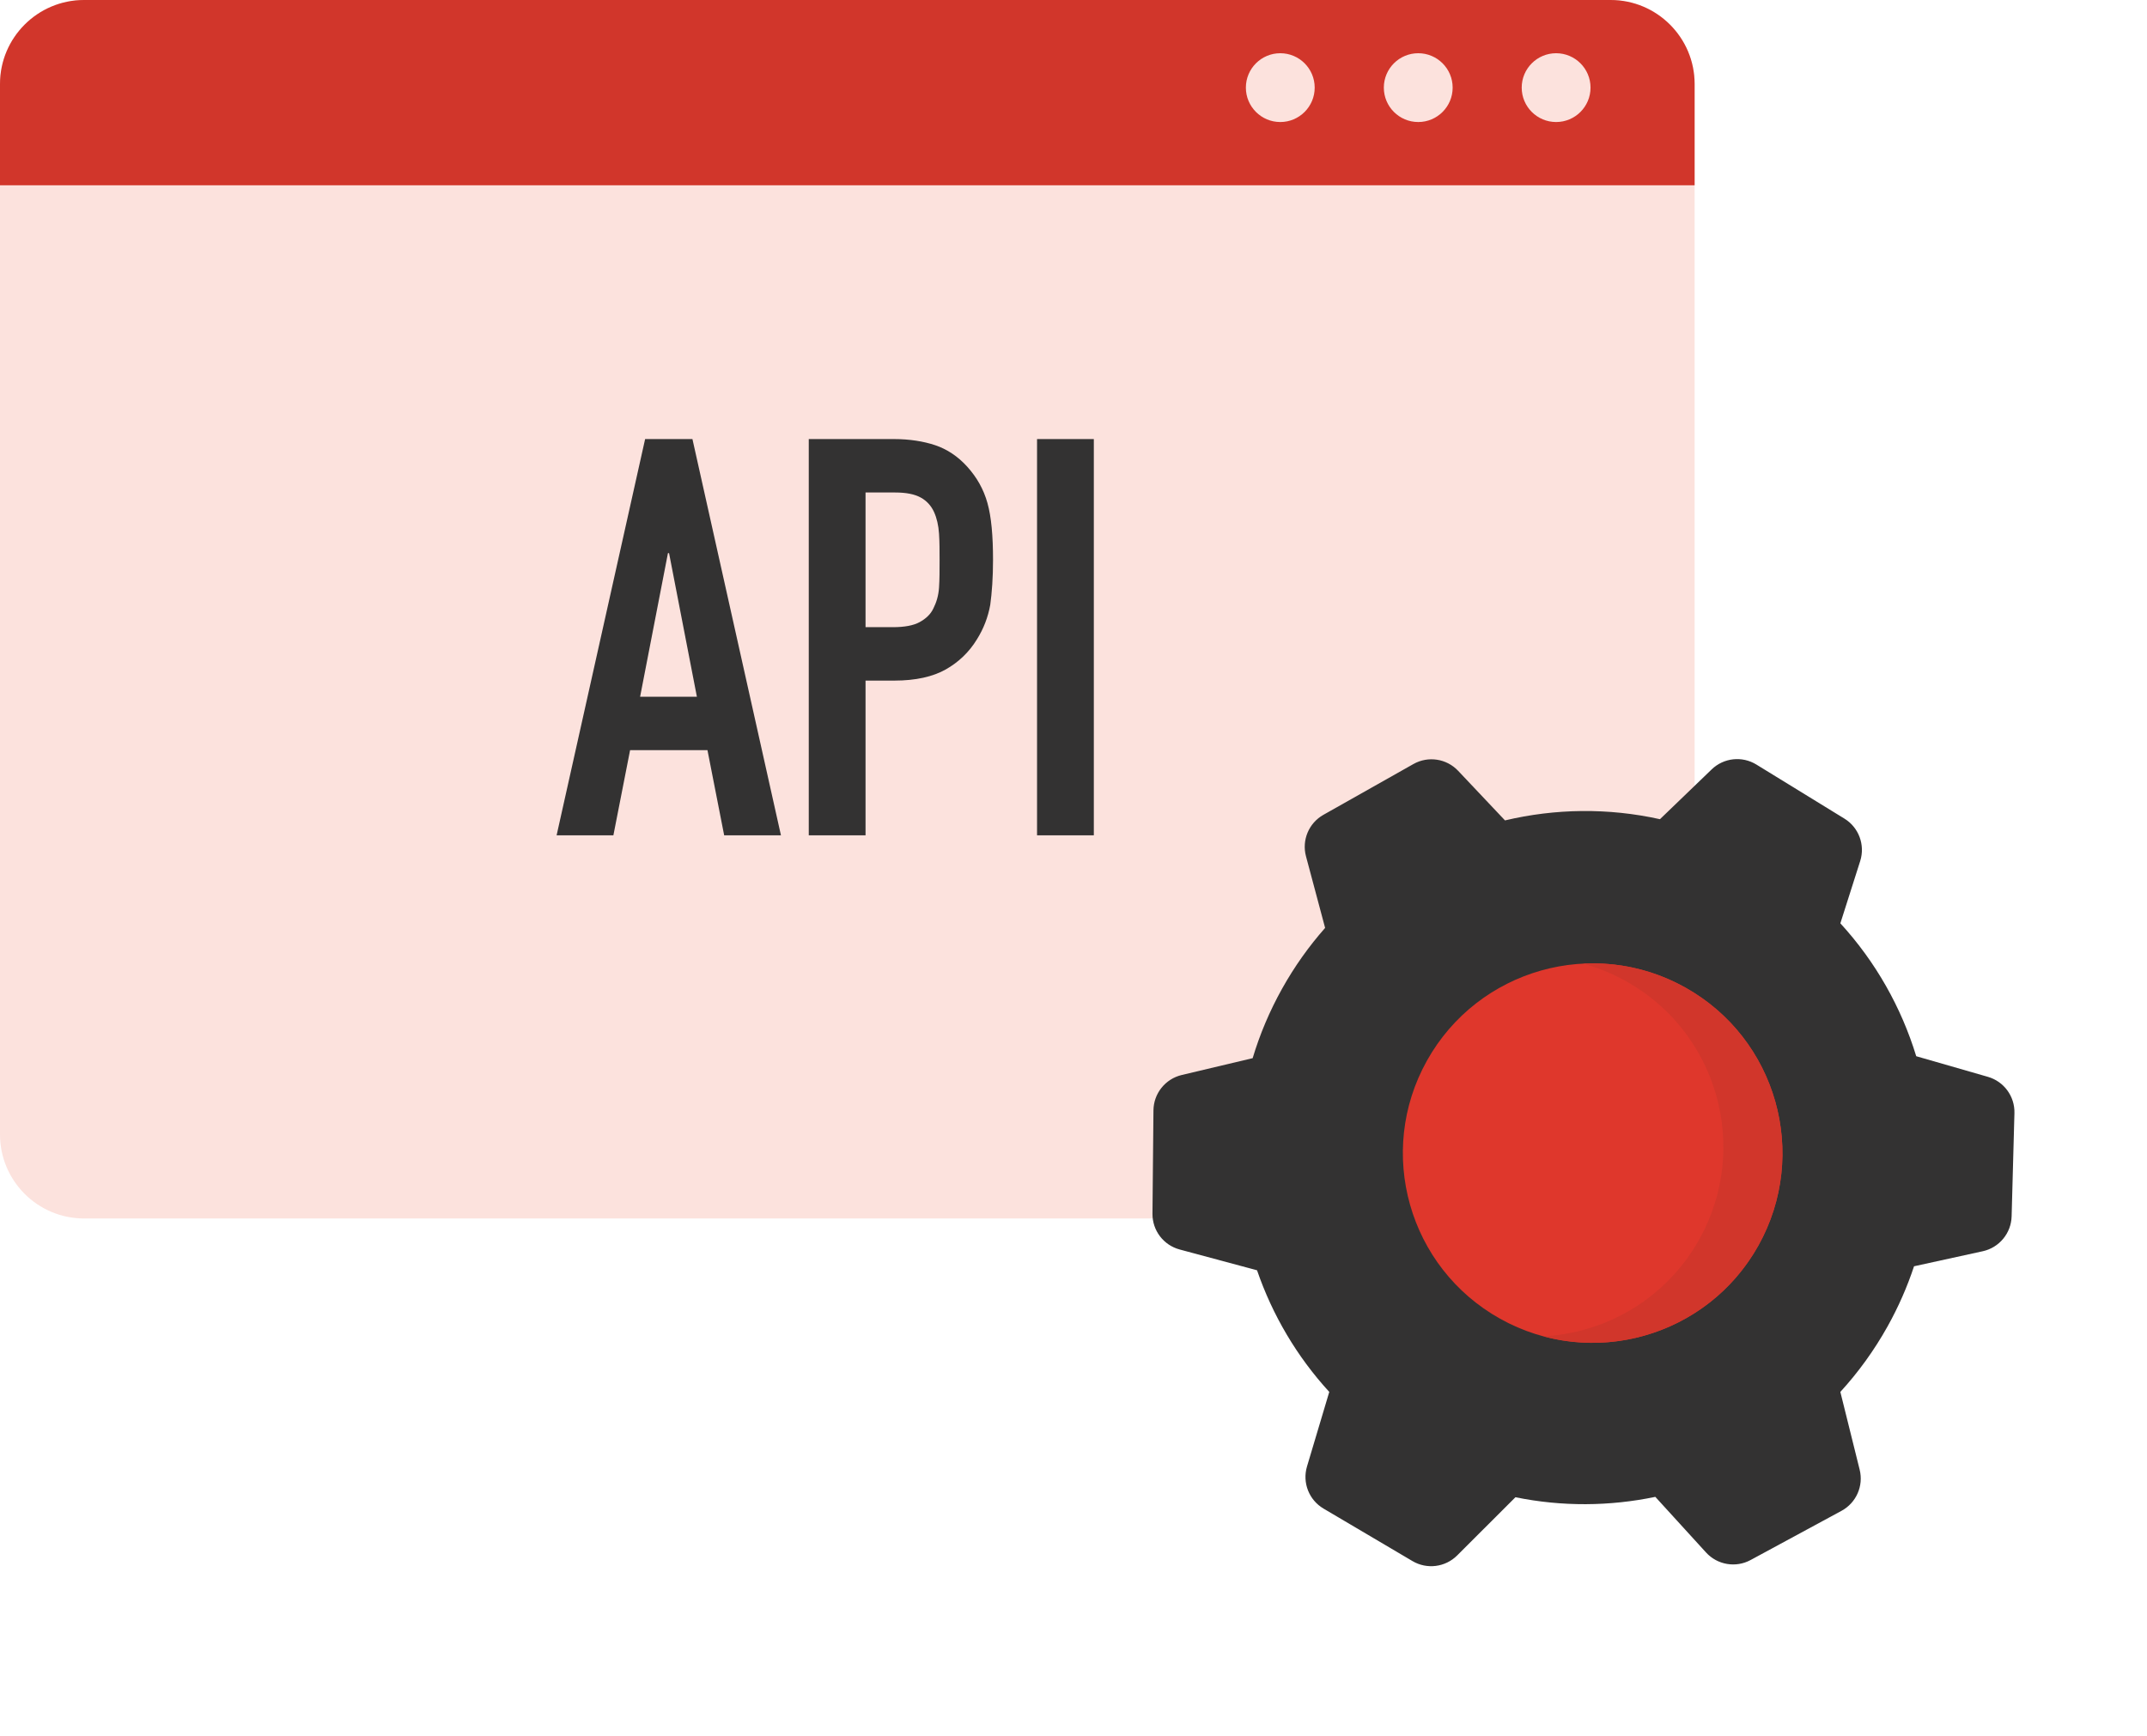 <svg width="450" height="364" viewBox="0 0 450 364" fill="none" xmlns="http://www.w3.org/2000/svg">
<path fill-rule="evenodd" clip-rule="evenodd" d="M355.184 17.617C355.184 7.894 347.295 0 337.566 0H17.617C7.894 0 0 7.894 0 17.617V237.84C0 247.563 7.894 255.458 17.617 255.458H337.566C347.295 255.458 355.184 247.563 355.184 237.84V17.617Z" fill="#FCE2DD"/>
<path fill-rule="evenodd" clip-rule="evenodd" d="M347.92 171.749L358.759 161.305C361.284 158.869 365.137 158.451 368.126 160.289C373.322 163.481 381.364 168.422 386.582 171.628C389.594 173.478 390.957 177.145 389.888 180.518L385.73 193.578C393.129 201.648 398.503 211.204 401.633 221.44L416.654 225.763C420.023 226.733 422.308 229.859 422.215 233.367C422.048 239.467 421.791 248.899 421.626 255.022C421.526 258.556 419.03 261.569 415.577 262.327L401.173 265.48C399.748 269.783 397.899 274.015 395.608 278.119C392.793 283.161 389.462 287.735 385.727 291.82L389.777 308.131C390.623 311.536 389.055 315.079 385.972 316.751C380.604 319.655 372.31 324.149 366.921 327.063C363.815 328.75 359.956 328.096 357.572 325.481L346.945 313.823C337.392 315.814 327.417 315.899 317.629 313.901L305.407 326.112C302.919 328.589 299.073 329.074 296.053 327.291C290.799 324.19 282.676 319.395 277.4 316.28C274.357 314.484 272.928 310.841 273.94 307.451L278.608 291.82C271.785 284.376 266.678 275.664 263.469 266.32L247.245 261.959C243.857 261.049 241.519 257.965 241.552 254.457C241.609 248.353 241.703 238.92 241.758 232.793C241.792 229.257 244.237 226.202 247.673 225.381L262.55 221.85C264.042 216.878 266.092 211.991 268.726 207.273C271.321 202.626 274.351 198.375 277.738 194.541L273.727 179.522C272.821 176.132 274.323 172.559 277.376 170.834C282.687 167.832 290.904 163.194 296.241 160.186C299.318 158.445 303.186 159.03 305.616 161.602L315.438 172.001C325.975 169.506 337.077 169.34 347.92 171.749Z" fill="#333232"/>
<path d="M314.422 276.482C333.602 287.191 357.832 280.324 368.541 261.145C379.25 241.965 372.383 217.735 353.203 207.026C334.024 196.316 309.794 203.183 299.085 222.363C288.375 241.543 295.242 265.773 314.422 276.482Z" fill="#DF372C"/>
<path fill-rule="evenodd" clip-rule="evenodd" d="M331.766 202.031C339 201.649 346.423 203.235 353.206 207.024C372.379 217.726 379.247 241.976 368.547 261.143C359.476 277.386 340.675 284.8 323.484 280.17C336.687 279.472 349.251 272.221 356.165 259.839C366.865 240.673 359.997 216.423 340.825 205.72C337.905 204.088 334.862 202.865 331.766 202.031Z" fill="#D1362B"/>
<path fill-rule="evenodd" clip-rule="evenodd" d="M0 38.849V17.617C0 7.894 7.894 0 17.617 0H337.566C347.295 0 355.184 7.894 355.184 17.617V38.849H0Z" fill="#D1362B"/>
<path d="M268.34 25.583C272.323 25.583 275.552 22.354 275.552 18.371C275.552 14.388 272.323 11.159 268.34 11.159C264.357 11.159 261.128 14.388 261.128 18.371C261.128 22.354 264.357 25.583 268.34 25.583Z" fill="#FCE2DD"/>
<path d="M297.256 25.583C301.239 25.583 304.468 22.354 304.468 18.371C304.468 14.388 301.239 11.159 297.256 11.159C293.273 11.159 290.044 14.388 290.044 18.371C290.044 22.354 293.273 25.583 297.256 25.583Z" fill="#FCE2DD"/>
<path d="M326.154 25.583C330.138 25.583 333.367 22.354 333.367 18.371C333.367 14.388 330.138 11.159 326.154 11.159C322.171 11.159 318.942 14.388 318.942 18.371C318.942 22.354 322.171 25.583 326.154 25.583Z" fill="#FCE2DD"/>
<path d="M146.065 146.075L140.231 115.972H139.997L134.163 146.075H146.065ZM116.662 175.128L135.214 92.053H145.131L163.683 175.128H151.782L148.281 157.276H132.063L128.563 175.128H116.662Z" fill="#333232"/>
<path d="M169.512 175.127V92.052H187.364C190.631 92.052 193.548 92.519 195.999 93.335C198.449 94.152 200.783 95.669 202.766 97.886C204.75 100.103 206.15 102.553 206.967 105.47C207.783 108.387 208.133 112.354 208.133 117.371C208.133 121.105 207.9 124.255 207.55 126.822C207.083 129.389 206.15 131.839 204.75 134.056C203.116 136.74 200.899 138.84 198.216 140.357C195.532 141.874 191.915 142.69 187.481 142.69H181.414V175.127H169.512ZM181.414 103.253V131.489H187.131C189.581 131.489 191.448 131.139 192.732 130.439C194.015 129.739 195.065 128.806 195.649 127.522C196.232 126.355 196.699 124.955 196.815 123.205C196.932 121.455 196.932 119.588 196.932 117.488C196.932 115.504 196.932 113.637 196.815 111.887C196.699 110.137 196.349 108.62 195.765 107.337C195.182 106.053 194.248 105.003 192.965 104.303C191.682 103.603 189.931 103.253 187.598 103.253H181.414Z" fill="#333232"/>
<path d="M229.26 92.052H217.359V175.127H229.26V92.052Z" fill="#333232"/>
</svg>

